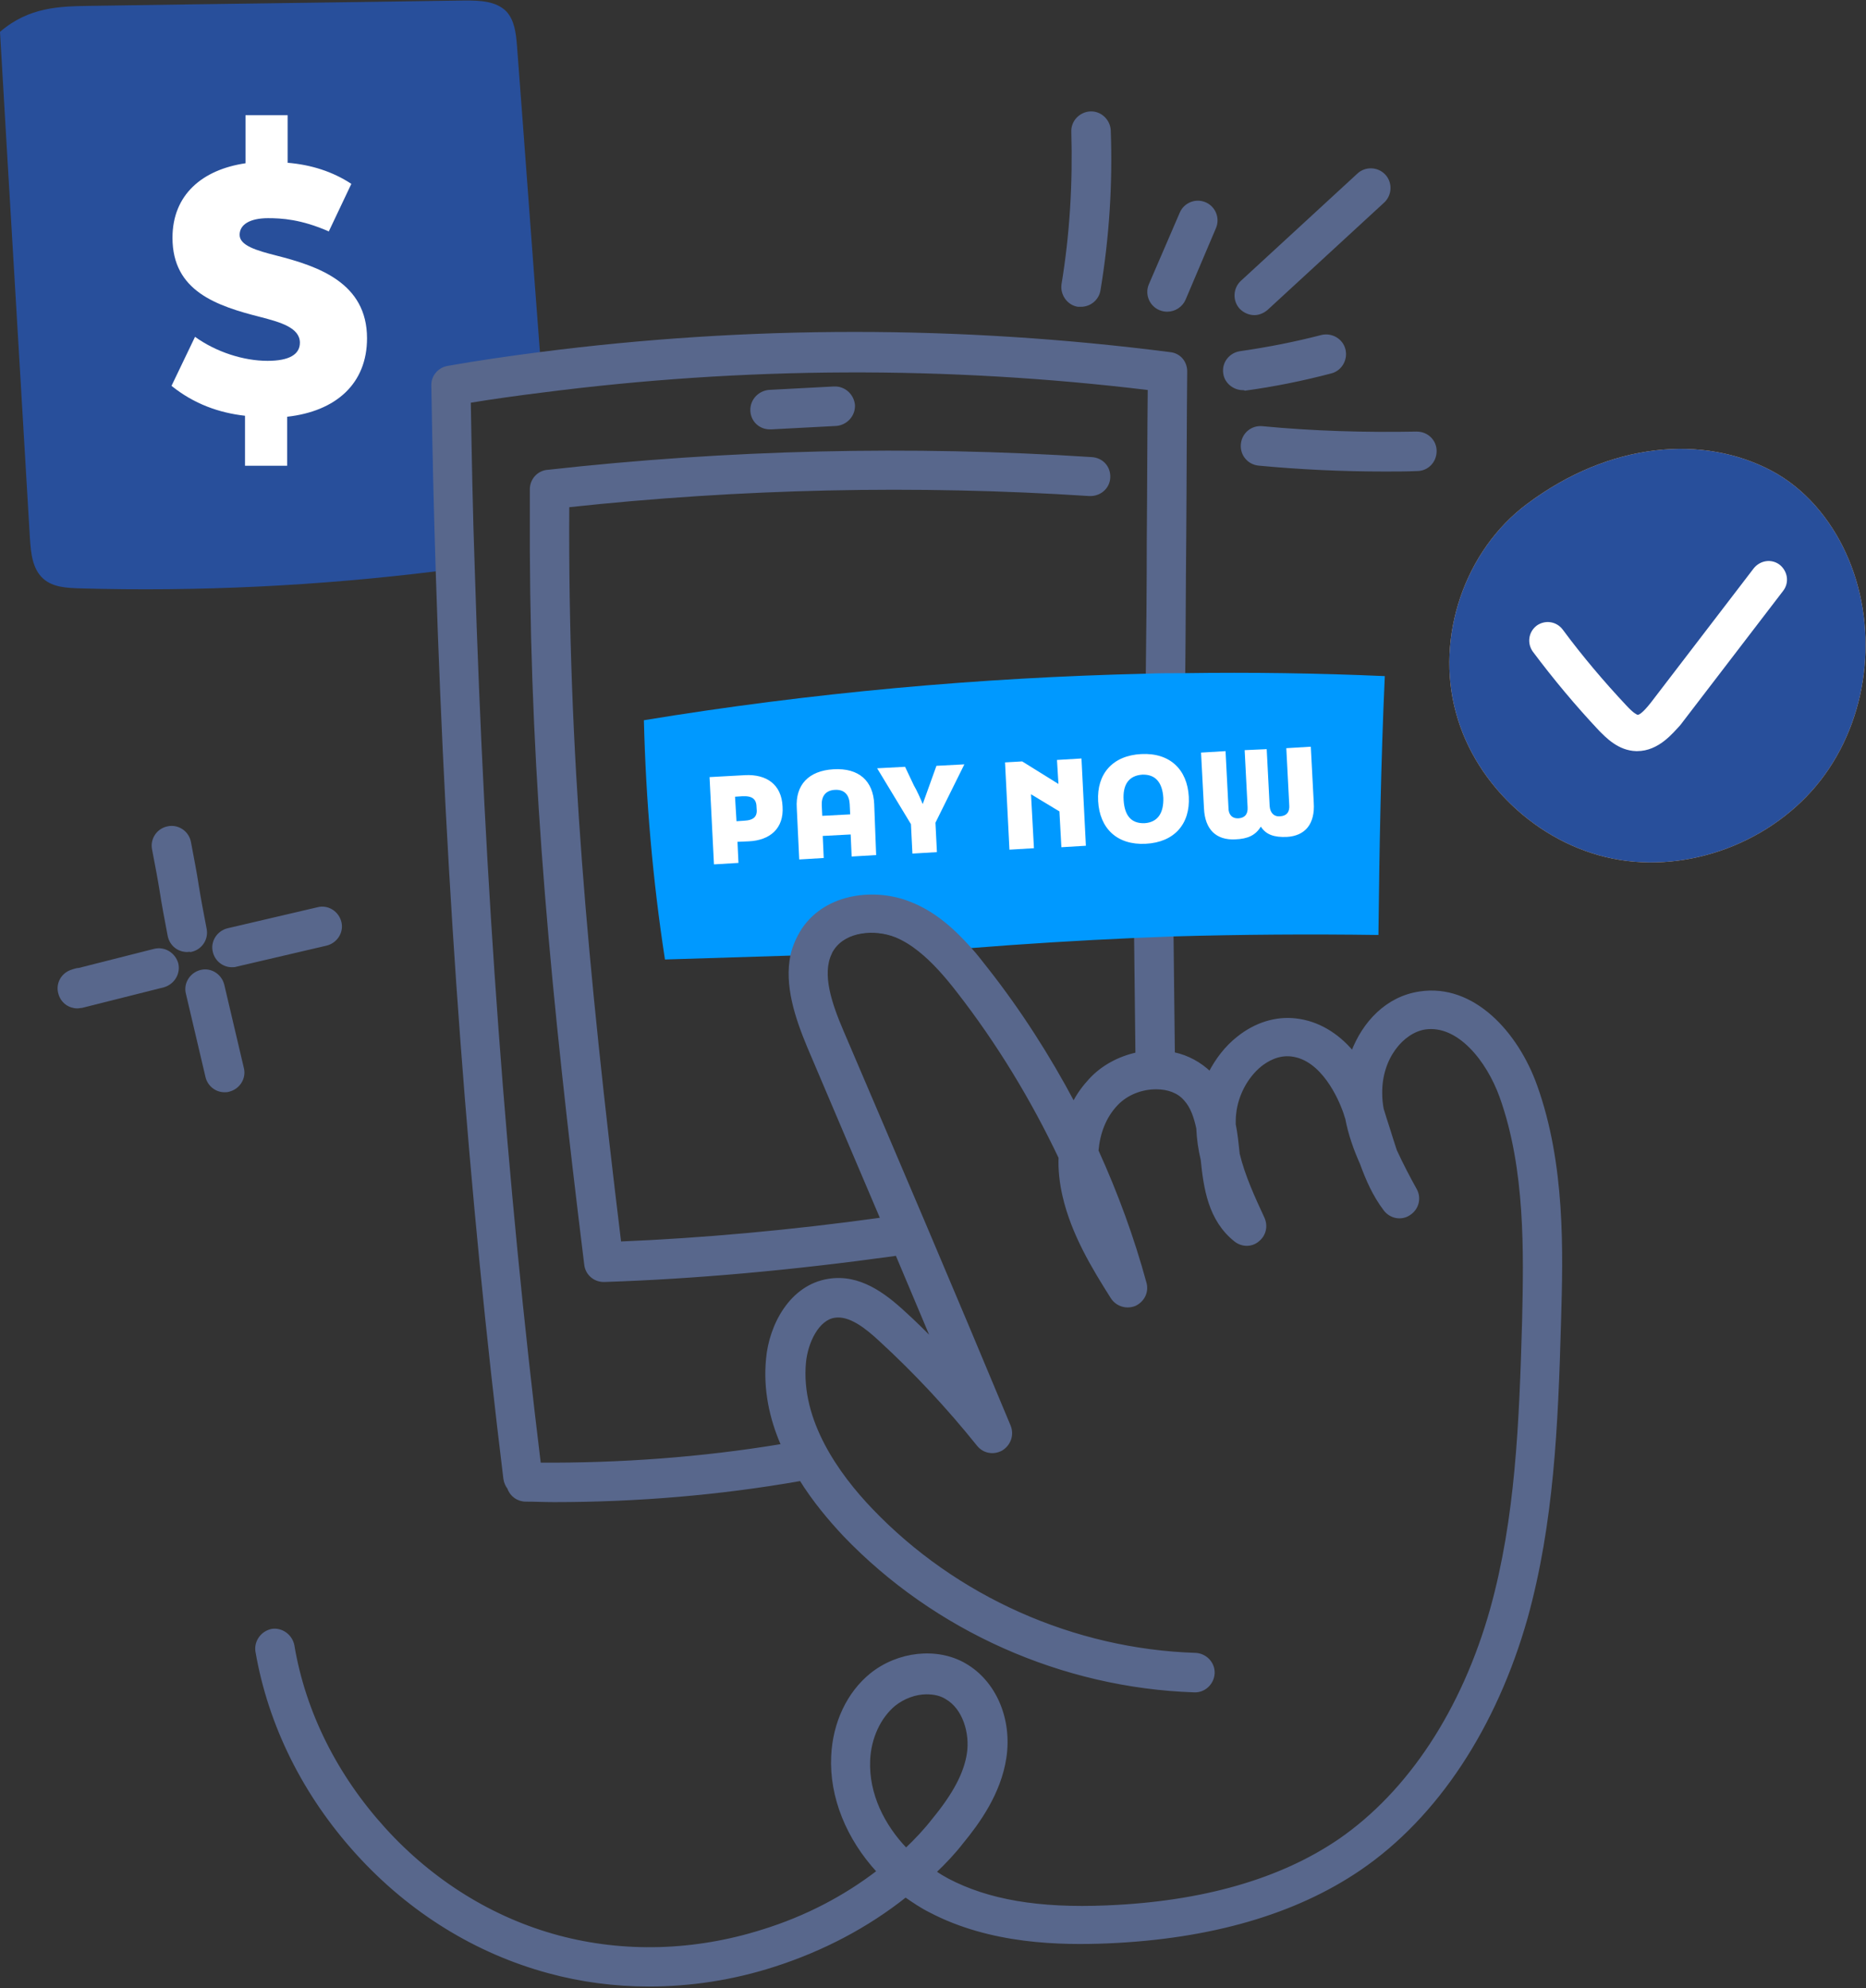 <svg xmlns="http://www.w3.org/2000/svg" xmlns:xlink="http://www.w3.org/1999/xlink" id="Layer_1" x="0px" y="0px" viewBox="0 0 380.8 405.5" style="enable-background:new 0 0 380.8 405.5;" xml:space="preserve"><rect x="0" y="0" width="380.8" height="405.5" fill="#333333" stroke="none"/><style type="text/css">	.st0{fill:#284F9B;}	.st1{fill:#58678C;stroke:#58678C;stroke-width:0.55;}	.st2{fill:#0099FF;}	.st3{fill:#FFFFFF;}	.st4{fill:#FFBA6B;}</style><g>	<g>		<path class="st0" d="M95.9,81.7c0.2,11.4,0.5,22.7,0.8,33.8c-2.5,0.4-5,0.7-7.5,1c-24.2,3-48.7,4.2-73.1,3.5   c-2.5-0.1-5.2-0.2-7.2-1.9c-2.3-2-2.6-5.3-2.8-8.4C4.1,75.4,2,41,0,6.5c5.9-5.1,12.2-5.2,18.2-5.3c25.6-0.4,51.1-0.7,76.7-1.1   c3,0,6.3,0.1,8.4,2.2c1.7,1.8,2,4.5,2.2,7c1.6,20.9,3.1,41.8,4.7,62.7c0.2,2.5,0.4,5,0.6,7.5C105.7,80.2,100.8,80.9,95.9,81.7z"></path>		<path class="st1" d="M238.8,72.1c-42.8-5.5-86-5.5-128.7,0c-6.2,0.8-12.5,1.7-18.7,2.8c-1.8,0.3-3.2,1.9-3.1,3.8   c0.2,12.9,0.5,25.5,0.9,38c2.1,66.2,6.7,127,13.8,184.9c0.1,0.7,0.4,1.4,0.8,1.9c0.5,1.5,1.9,2.5,3.5,2.5c1.9,0,3.8,0.1,5.8,0.1   c16.8,0,33.7-1.4,50.2-4.3c0.6-0.1,1.2-0.2,1.8-0.3c2-0.4,3.4-2.3,3-4.4c-0.4-2-2.3-3.4-4.4-3c-1.4,0.2-2.8,0.5-4.2,0.7   c-16.3,2.7-32.9,3.9-49.4,3.8c-7-57.3-11.5-117.5-13.5-182.9c-0.4-11.1-0.6-22.4-0.8-33.8c4.9-0.8,9.9-1.5,14.8-2.1   c41.1-5.3,82.6-5.5,123.9-0.5c-0.1,8.5-0.1,20-0.2,31.1c0,9.5-0.1,19.2-0.2,27.2c0,2.7,0,5.1-0.1,7.3c0,2.1,1.7,3.8,3.7,3.8h0   c2.1,0,3.7-1.7,3.8-3.7c0-2.2,0-4.8,0.1-7.5c0.1-7.9,0.1-17.6,0.2-27c0.1-12.7,0.1-25.7,0.2-34.5   C242.1,73.9,240.7,72.3,238.8,72.1z"></path>		<g>			<path class="st1" d="M235.8,220.1c-2.1,0-3.7-1.7-3.8-3.7l-0.3-26.5c0-2.1,1.6-3.8,3.7-3.8c0,0,0,0,0,0c2.1,0,3.7,1.7,3.8,3.7    l0.3,26.5C239.6,218.4,238,220.1,235.8,220.1C235.9,220.1,235.9,220.1,235.8,220.1z"></path>		</g>		<path class="st2" d="M282.6,137.9c-0.8,17.6-1.1,35.2-1.3,52.8c-14.1-0.2-28-0.1-42,0.3c-2.5,0.1-5,0.2-7.5,0.3   c-11.4,0.5-22.7,1.2-34,2.1c-1.7,0.1-3.5,0.3-5.2,0.4l-5,0.2c-1.5-1.2-3.1-2.2-4.8-2.9c-4.3-1.7-10.2-1.2-12.8,2.6   c-0.2,0.3-0.4,0.6-0.5,0.9l-8,0.3l-25.8,0.8c-2.5-16.2-3.9-32.5-4.3-48.8c34.1-5.6,68.4-8.7,102.7-9.5c2.5-0.1,5-0.1,7.5-0.1   C255.3,137.1,269,137.3,282.6,137.9z"></path>		<path class="st1" d="M313.4,221.4c-3.8-10.6-12.7-20.6-23.7-18.9c-6.7,1-11.4,6.1-13.7,12.1c-3.2-3.8-7.2-6.1-11.5-6.6   c-4.1-0.5-8.3,0.8-11.9,3.7c-2.4,1.9-4.3,4.4-5.7,7.1c-2-1.9-4.5-3.3-7.3-3.9c-1.1-0.2-2.3-0.4-3.5-0.4H236   c-1.3,0-2.6,0.1-3.9,0.4c-3.7,0.8-7.1,2.6-9.6,5.3c-1.3,1.4-2.5,3-3.4,4.8c-5.1-9.6-11-18.8-17.6-27.2c-1.2-1.5-2.3-3-3.6-4.4   c-3.4-3.8-7.3-7.3-12.2-9.2c-6.9-2.8-16.9-1.9-21.8,5.3c-1.1,1.7-1.9,3.5-2.3,5.3c-1.3,6.1,0.9,12.7,3.4,18.7   c4.9,11.5,9.9,23.3,14.9,35c1,2.4,2,4.8,3,7.1c2.5,5.9,5,11.9,7.5,17.8c-1.9-1.9-3.8-3.8-5.8-5.6c-4.2-3.9-9.3-7.7-15.5-6.7   c-7.7,1.2-11.9,9.2-12.5,16.1c-0.6,6.2,0.7,12.1,3,17.4c1,2.4,2.3,4.8,3.7,7c2.7,4.4,6,8.3,9,11.5c18.6,19.4,44.6,30.9,71.4,31.8   c2.1,0.1,3.8-1.6,3.9-3.6c0.1-2.1-1.6-3.8-3.6-3.9c-24.9-0.8-49-11.5-66.2-29.5c-6.8-7.1-14.7-18.1-13.6-30   c0.4-4.2,2.7-8.9,6.1-9.4c3.1-0.5,6.5,2.2,9.3,4.8c7.2,6.6,13.9,13.8,20,21.4c1.2,1.5,3.2,1.8,4.8,0.9c1.6-1,2.3-2.9,1.6-4.7   c-11.2-26.9-22.8-54.1-34.1-80.5c-2.4-5.6-4.5-11.7-2.4-16c0.1-0.3,0.3-0.6,0.5-0.9c2.6-3.8,8.5-4.3,12.8-2.6   c1.7,0.7,3.3,1.7,4.8,2.9c2.9,2.3,5.5,5.3,7.9,8.4c8.1,10.4,15.1,21.9,20.8,33.9c-0.1,2.5,0.2,5.2,0.8,7.8   c1.8,7.8,6,14.7,9.8,20.7c1,1.6,3,2.2,4.7,1.5c1.7-0.8,2.6-2.6,2.1-4.4c-2.5-9.2-5.8-18.2-9.8-27c0.3-3.5,1.5-6.9,4-9.5   c2-2.1,5-3.3,8-3.3h0.1c2.4,0,4.5,0.8,5.8,2.3c1.4,1.5,2.1,3.6,2.6,5.9c0.1,2.2,0.4,4.3,0.9,6.4c0.6,5.8,1.5,12.3,6.8,16.5   c1.4,1.1,3.3,1.1,4.6,0c1.4-1.1,1.8-2.9,1.1-4.5c-1.9-4.1-4-8.6-5.1-13.2c0,0,0-0.1,0-0.1c-0.2-1.9-0.4-3.9-0.8-5.9   c0-0.7,0-1.4,0.1-2.2c0.4-3.8,2.4-7.5,5.2-9.8c1.4-1.1,3.6-2.4,6.3-2.1c6.4,0.7,9.9,8.9,10.8,11.4c0.2,0.5,0.3,1,0.5,1.5   c0.6,3.2,1.7,6.3,3,9.2c1.2,3.3,2.6,6.5,4.8,9.4c1.2,1.6,3.4,2,5,0.9c1.7-1.1,2.2-3.2,1.3-4.9c-1.4-2.5-2.8-5.2-4.1-8   c-0.5-1.5-1-3.1-1.5-4.7c-0.4-1.2-0.8-2.5-1.2-3.8c-0.2-1.1-0.3-2.1-0.3-3.2c-0.1-7.3,4.5-12.6,9-13.3c6.8-1,12.8,6.5,15.5,14   c5.3,14.8,4.9,31.8,4.6,45.6c-0.6,21.3-1.4,40.4-6.5,58.8c-5.8,20.7-16.8,37.4-31,47.2c-12,8.2-28,12.8-47.5,13.6   c-14,0.6-24.3-1.2-32.5-5.5c-0.9-0.5-1.8-1-2.6-1.6c2-1.9,3.9-3.9,5.6-6.1c3.2-3.9,7.6-9.9,8.7-17.2c1.2-7.9-2.1-15.5-8.2-19   c-5.7-3.3-13.6-2.4-19.1,2c-4.7,3.8-7.6,9.9-7.9,16.7c-0.4,8.3,3.1,16.8,9.3,23.5c-6.9,5.3-14.8,9.4-23.5,12.1   c-13.9,4.4-28.4,4.8-41.8,1.2c-13.4-3.6-25.7-11.2-35.5-22c-9.8-10.8-16.3-23.7-18.6-37.4c-0.4-2-2.3-3.4-4.3-3.1   c-2,0.4-3.4,2.3-3.1,4.3c2.6,15.1,9.7,29.3,20.5,41.2c10.8,11.9,24.3,20.2,39.1,24.2c6.6,1.8,13.5,2.7,20.4,2.7   c8.5,0,17.1-1.3,25.5-4c10-3.2,19.1-8,26.9-14.2c1.6,1.1,3.2,2.2,5,3.1c12.4,6.5,26.6,6.7,36.3,6.3c20.9-0.9,38.2-5.9,51.4-14.9   c15.7-10.7,27.7-29,34-51.3c5.3-19.2,6.2-38.8,6.8-60.6C318.7,255.4,319.2,237.5,313.4,221.4z M184.9,377.2   c-4.6-4.8-7.9-11.2-7.6-18.2c0.2-4.6,2.2-8.8,5.2-11.3c1.9-1.5,4.3-2.4,6.6-2.4c1.5,0,2.9,0.3,4,1c3.7,2.1,5.1,7.3,4.5,11.3   c-0.6,4.1-2.9,8.4-7.1,13.5C188.8,373.3,186.9,375.3,184.9,377.2z"></path>		<path class="st1" d="M226.3,97.4c-0.1,2.1-1.9,3.6-4,3.5c-35.4-2.3-71.2-1.5-106.4,2.3c-0.3,50.2,3.7,93.6,10.6,150.3   c16.8-0.7,34.8-2.3,53.5-4.9c0.5-0.1,1.1-0.1,1.6-0.2c2-0.3,4,1.1,4.2,3.2c0.3,1.9-1,3.7-2.8,4.2c-0.1,0-0.3,0.1-0.4,0.1   c-20.9,2.9-40.8,4.7-59.3,5.3c0,0-0.1,0-0.1,0c-1.9,0-3.5-1.4-3.7-3.3c-6.8-55.2-10.9-97.8-11.1-145.7c0-4.1,0-8.2,0-12.4   c0-1.9,1.4-3.5,3.3-3.7c0,0,0.1,0,0.1,0c36.7-4.1,74-5,110.9-2.6C224.9,93.6,226.4,95.3,226.3,97.4z"></path>		<path class="st1" d="M157.1,87.3c-2,0-3.6-1.5-3.7-3.5c-0.1-2.1,1.5-3.8,3.5-4l13.3-0.7c2.1-0.1,3.8,1.5,4,3.5   c0.1,2.1-1.5,3.8-3.5,4l-13.3,0.7C157.3,87.3,157.2,87.3,157.1,87.3z"></path>		<g>			<path class="st3" d="M159.7,164.5c-0.2-4.6-3.4-6.6-7.6-6.4l-7.3,0.4l0.9,17.8l5-0.3l-0.2-4.3l2.3-0.1    C157.1,171.4,160,169,159.7,164.5z M151.8,167.4l-1.5,0.1l-0.3-5l1.5-0.1c2.2-0.1,2.9,0.7,2.9,2.4    C154.6,166.4,154,167.3,151.8,167.4z"></path>			<path class="st3" d="M178.4,164c-0.2-4.7-3.1-7.4-8.3-7.1c-5.1,0.3-7.8,3.2-7.5,7.9l0.5,10.5l5-0.3l-0.2-4.5l5.7-0.3l0.2,4.5    l5-0.3L178.4,164z M167.8,166.4l-0.1-2.1c-0.1-1.8,0.7-3.1,2.7-3.2c2-0.1,2.9,1.1,3,2.9l0.1,2.1L167.8,166.4z"></path>			<path class="st3" d="M196.8,155.9l-5.7,0.3l-1.4,3.9l-1.4,3.9c-0.4-1-1.2-2.8-1.8-3.8l-1.8-3.8l-5.7,0.3l6.9,11.4l0.3,6l5-0.3    l-0.3-6L196.8,155.9z"></path>			<path class="st3" d="M220.7,154.7l-5,0.3l0.3,4.9l-7.4-4.6l-3.5,0.2l0.9,17.8l5-0.3l-0.6-11l5.8,3.5l0.4,7.3l5-0.3L220.7,154.7z"></path>			<path class="st3" d="M242.6,162.5c-0.3-5.5-3.8-9-9.7-8.7c-5.9,0.3-9.1,4.1-8.8,9.6c0.3,5.5,3.8,9,9.7,8.7    C239.7,171.8,242.9,168,242.6,162.5z M233.6,167.9c-2.8,0.1-4.1-1.6-4.3-4.7c-0.2-3.1,1-5,3.8-5.2c2.7-0.1,4.1,1.6,4.3,4.7    C237.5,165.8,236.3,167.7,233.6,167.9z"></path>			<path class="st3" d="M268.1,163.7l-0.6-11.4l-5,0.3l0.6,11.6c0.1,1.3-0.4,2.2-1.9,2.3c-1.1,0.1-2-0.6-2.1-2.1l-0.6-11.6L254,153    l0.6,11.6c0.1,1.5-0.6,2.2-1.8,2.3c-1.4,0.1-2.1-0.8-2.1-2.1l-0.6-11.6l-5,0.3l0.6,11.4c0.2,4.3,2.5,6.5,6.4,6.3    c2.5-0.1,4.1-0.8,5.2-2.6c1.1,1.7,2.8,2.2,5.3,2.1C266.3,170.5,268.4,168.1,268.1,163.7z"></path>		</g>		<path class="st1" d="M256,64c-1,0-2-0.4-2.8-1.2c-1.4-1.5-1.3-3.9,0.2-5.3l23.8-21.9c1.5-1.4,3.9-1.3,5.3,0.2   c1.4,1.5,1.3,3.9-0.2,5.3L258.5,63C257.8,63.6,256.9,64,256,64z"></path>		<path class="st1" d="M282.6,95.9c-8.6,0-17.2-0.4-25.7-1.2c-2.1-0.2-3.6-2-3.4-4.1c0.2-2.1,2-3.6,4.1-3.4c10.4,1,21,1.3,31.5,1.1   c2.1,0,3.8,1.6,3.8,3.7c0,2.1-1.6,3.8-3.7,3.8C287.1,95.9,284.8,95.9,282.6,95.9z"></path>		<path class="st1" d="M220.6,62.3c-0.2,0-0.4,0-0.6,0c-2-0.3-3.4-2.3-3.1-4.3c1.7-10.3,2.3-20.7,2-31.1c-0.1-2.1,1.6-3.8,3.6-3.9   c2.1-0.1,3.8,1.6,3.9,3.6c0.4,10.9-0.3,21.8-2.1,32.6C224,61,222.4,62.3,220.6,62.3z"></path>		<path class="st1" d="M238.2,63.3c-0.5,0-1-0.1-1.5-0.3c-1.9-0.8-2.8-3-2-4.9l6.3-14.6c0.8-1.9,3-2.8,4.9-2c1.9,0.8,2.8,3,2,4.9   L241.7,61C241.1,62.4,239.7,63.3,238.2,63.3z"></path>		<path class="st1" d="M253.6,79.3c-1.8,0-3.5-1.4-3.7-3.2c-0.3-2.1,1.2-3.9,3.2-4.2c5.6-0.8,11.2-1.9,16.6-3.3   c2-0.5,4.1,0.7,4.6,2.7c0.5,2-0.7,4.1-2.7,4.6c-5.7,1.5-11.6,2.7-17.5,3.5C253.9,79.3,253.7,79.3,253.6,79.3z"></path>		<g>			<path class="st3" d="M56.3,52.1c-3.9-1-7.4-2-7.4-4.2c0-2.1,2.1-3.4,5.8-3.4c2.7,0,6.7,0.2,12.4,2.7l4.6-9.7    c-3.8-2.5-8.2-3.9-13-4.3v-9.7h-8.6v9.8c-8.8,1.3-14.9,6.4-14.9,15.2c0,10.9,9,13.9,18.1,16.2c3.8,1,7.9,2.1,7.9,5.2    c0,2.4-2.2,3.7-6.6,3.7c-4.9,0-10.5-1.8-14.8-4.9l-4.8,10c4.6,3.7,9.7,5.5,15,6.1V95h8.6v-10c9.9-1.1,16.3-6.7,16.3-16    C74.9,57.7,65,54.3,56.3,52.1z"></path>		</g>		<path class="st1" d="M38.2,193.9c-1.8,0-3.3-1.2-3.7-3c-0.7-3.7-1.2-6.3-1.6-8.9c-0.4-2.5-0.9-5.2-1.6-8.8c-0.4-2,0.9-4,3-4.4   c2-0.4,4,0.9,4.4,3c0.7,3.7,1.2,6.3,1.6,8.9c0.4,2.5,0.9,5.2,1.6,8.8c0.4,2-0.9,4-3,4.4C38.7,193.8,38.4,193.9,38.2,193.9z"></path>		<path class="st1" d="M47.3,197c-1.7,0-3.2-1.2-3.6-2.9c-0.5-2,0.8-4,2.8-4.5l18.4-4.3c2-0.5,4,0.8,4.5,2.8c0.5,2-0.8,4-2.8,4.5   l-18.4,4.3C47.9,197,47.6,197,47.3,197z"></path>		<path class="st1" d="M45.8,222.5c-1.7,0-3.2-1.2-3.6-2.9l-4-17c-0.5-2,0.8-4,2.8-4.5c2-0.5,4,0.8,4.5,2.8l4,17   c0.5,2-0.8,4-2.8,4.5C46.4,222.5,46.1,222.5,45.8,222.5z"></path>		<path class="st1" d="M15.8,205.4c-1.6,0-3.1-1-3.6-2.7c-0.6-1.9,0.4-3.9,2.3-4.6l0.6-0.2c0.3-0.1,0.7-0.2,1-0.2l15.4-3.9   c2-0.5,4,0.7,4.6,2.7c0.5,2-0.7,4-2.7,4.6l-16.7,4.2C16.4,205.3,16.1,205.4,15.8,205.4z"></path>		<path class="st4" d="M311.6,102.8c-12.7,9.5-18.7,27.1-14.5,42.5c4.1,15.3,17.9,27.6,33.5,30.1s32.5-4.5,41.8-17.4   s10.9-30.8,4.3-45.2c-3.2-7-8.4-13.2-15.2-16.8C347.7,88.7,328.7,90,311.6,102.8z"></path>		<path class="st0" d="M311.6,102.8c-12.7,9.5-18.7,27.1-14.5,42.5c4.1,15.3,17.9,27.6,33.5,30.1s32.5-4.5,41.8-17.4   s10.9-30.8,4.3-45.2c-3.2-7-8.4-13.2-15.2-16.8C347.7,88.7,328.7,90,311.6,102.8z"></path>		<path class="st3" d="M334.1,153.2c-0.1,0-0.2,0-0.2,0c-3.7-0.1-6.2-2.8-7.6-4.2c-4.8-5.1-9.3-10.5-13.5-16.1   c-1.2-1.7-0.9-4,0.8-5.3c1.7-1.2,4-0.9,5.3,0.8c4,5.4,8.4,10.6,13,15.5c1.4,1.5,2,1.8,2.3,1.9c0.2,0,0.9-0.2,2.7-2.5l21-27.4   c1.3-1.6,3.6-2,5.3-0.7c1.6,1.3,2,3.6,0.7,5.3l-21,27.4C341.4,149.5,338.5,153.2,334.1,153.2z"></path>	</g></g></svg>